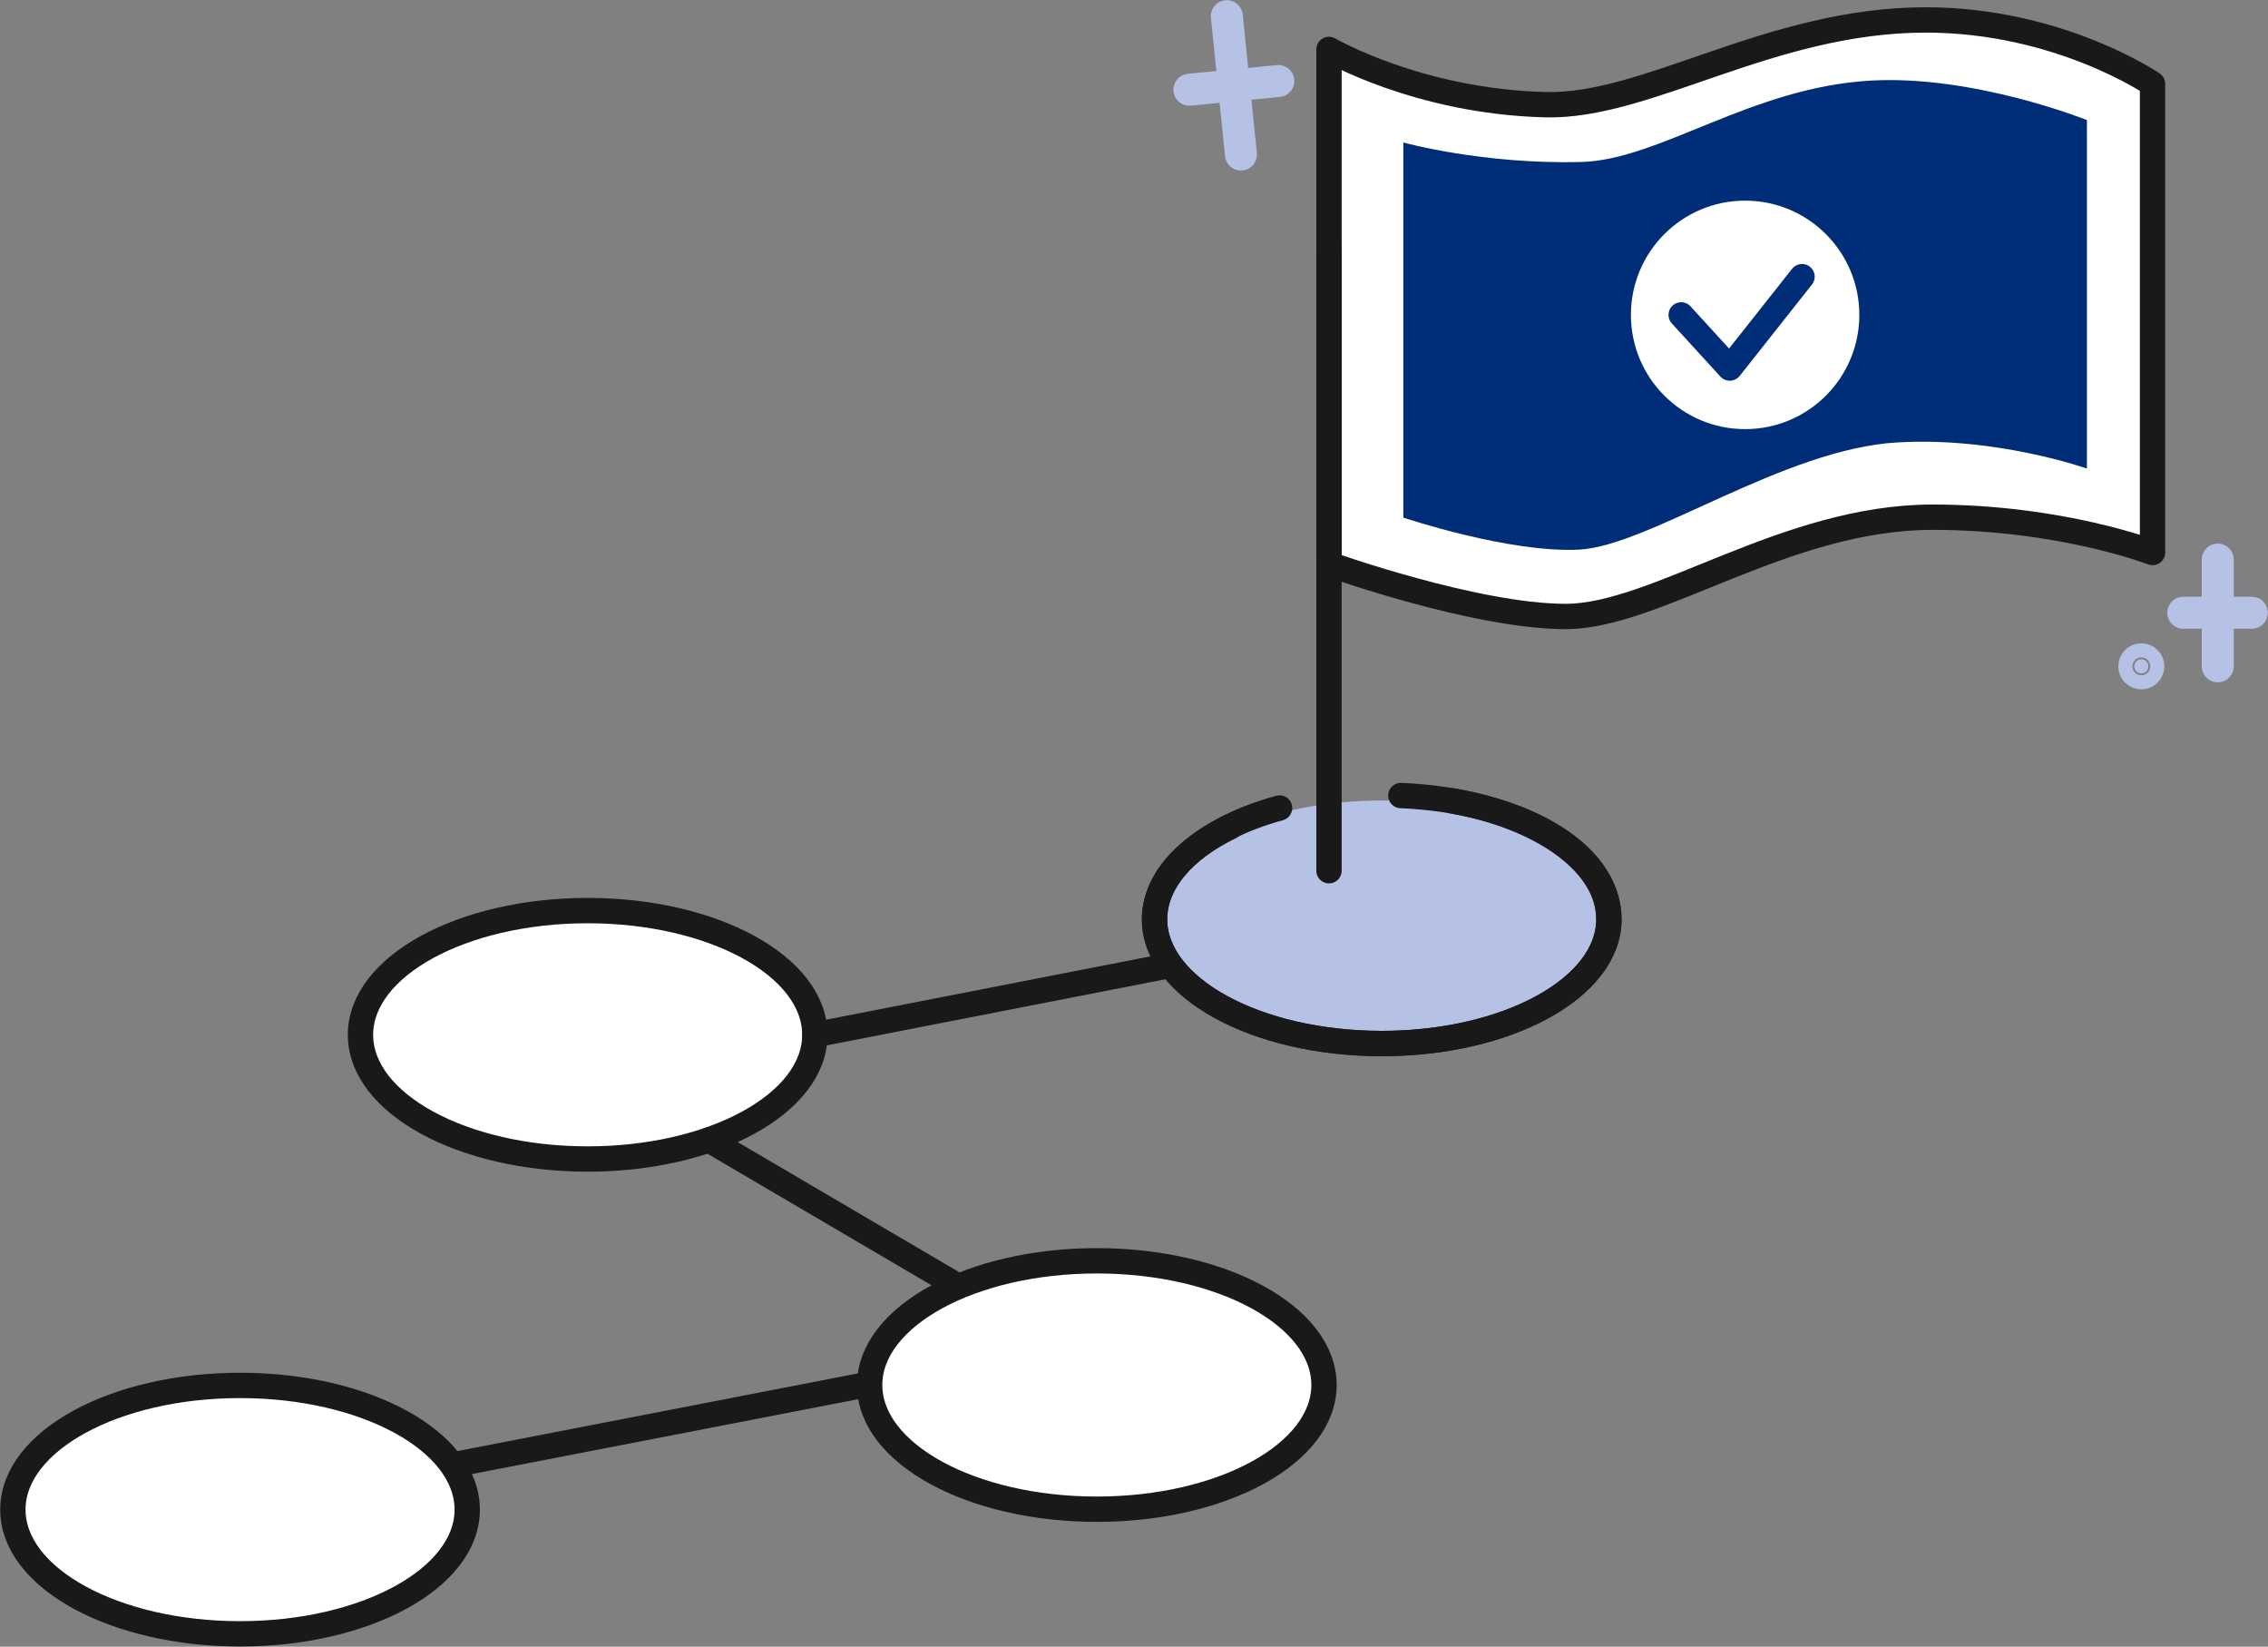 <?xml version="1.0" encoding="UTF-8"?>
<svg id="_レイヤー_2" data-name="レイヤー 2" xmlns="http://www.w3.org/2000/svg" viewBox="0 0 54.61 39.64">
  <rect x="0" y="0" width="54.61" height="39.64" fill="#808080" stroke="none"/>
  <defs>
    <style>
      .cls-1, .cls-2, .cls-3, .cls-4, .cls-5 {
        stroke-linecap: round;
        stroke-linejoin: round;
      }

      .cls-1, .cls-6 {
        fill: #fff;
      }

      .cls-1, .cls-3, .cls-4, .cls-5 {
        stroke-width: .61px;
      }

      .cls-1, .cls-3, .cls-5 {
        stroke: #191919;
      }

      .cls-2 {
        stroke: #b6c1e6;
        stroke-width: .77px;
      }

      .cls-2, .cls-7, .cls-5 {
        fill: #b6c1e6;
      }

      .cls-3, .cls-4 {
        fill: none;
      }

      .cls-8 {
        fill: #002d78;
      }

      .cls-4 {
        stroke: #002d78;
      }
    </style>
  </defs>
  <g id="_アイコン4" data-name="アイコン4">
    <g>
      <g>
        <ellipse class="cls-1" cx="26.41" cy="33.34" rx="5.47" ry="2.99"/>
        <ellipse class="cls-1" cx="14.15" cy="24.91" rx="5.47" ry="2.99"/>
        <ellipse class="cls-7" cx="33.27" cy="22.13" rx="5.46" ry="2.86"/>
        <path class="cls-3" d="M30.81,19.45c-1.79.49-3.01,1.51-3.01,2.68,0,1.65,2.45,2.99,5.47,2.99s5.47-1.34,5.47-2.99-2.2-2.86-5.01-2.98"/>
        <path class="cls-3" d="M34.97,19.28c2.19.39,3.77,1.52,3.77,2.85,0,1.65-2.45,2.99-5.47,2.99s-5.47-1.34-5.47-2.99c0-.89.71-1.69,1.83-2.23"/>
        <line class="cls-5" x1="22.93" y1="30.88" x2="17.07" y2="27.44"/>
        <line class="cls-5" x1="19.62" y1="24.91" x2="28.02" y2="23.27"/>
        <ellipse class="cls-1" cx="5.78" cy="36.34" rx="5.47" ry="2.99"/>
        <line class="cls-5" x1="11.02" y1="35.24" x2="20.82" y2="33.34"/>
      </g>
      <g>
        <g>
          <g>
            <path class="cls-1" d="M32,1.19s2.14,1.25,5.2,1.33c2.46.07,5.42-2.04,9.17-2.04,3.21,0,5.46,1.54,5.46,1.54v11.28s-2.2-.85-5.3-.85c-3.54,0-6.65,2.39-8.83,2.39s-5.7-1.26-5.7-1.26V1.19Z"/>
            <path class="cls-8" d="M33.79,3.43s1.91.53,4.28.47c1.9-.05,4.09-1.8,6.98-1.96,2.48-.14,5.2.95,5.2.95v8.39s-2.16-.77-4.56-.63c-2.73.15-5.98,2.49-7.66,2.58s-4.24-.77-4.24-.77V3.43Z"/>
            <line class="cls-5" x1="32" y1="5.99" x2="32" y2="20.96"/>
          </g>
          <g>
            <g>
              <line class="cls-2" x1="52.57" y1="14.75" x2="54.22" y2="14.75"/>
              <line class="cls-2" x1="53.4" y1="13.47" x2="53.4" y2="16.04"/>
            </g>
            <g>
              <line class="cls-2" x1="28.64" y1="2.16" x2="30.78" y2="1.95"/>
              <line class="cls-2" x1="29.54" y1=".39" x2="29.88" y2="3.72"/>
            </g>
            <ellipse class="cls-2" cx="51.56" cy="16.04" rx=".17" ry=".17"/>
          </g>
        </g>
        <g>
          <circle class="cls-6" cx="42.02" cy="7.58" r="2.75"/>
          <polyline class="cls-4" points="40.48 7.58 41.65 8.86 43.39 6.66"/>
        </g>
      </g>
    </g>
  </g>
</svg>